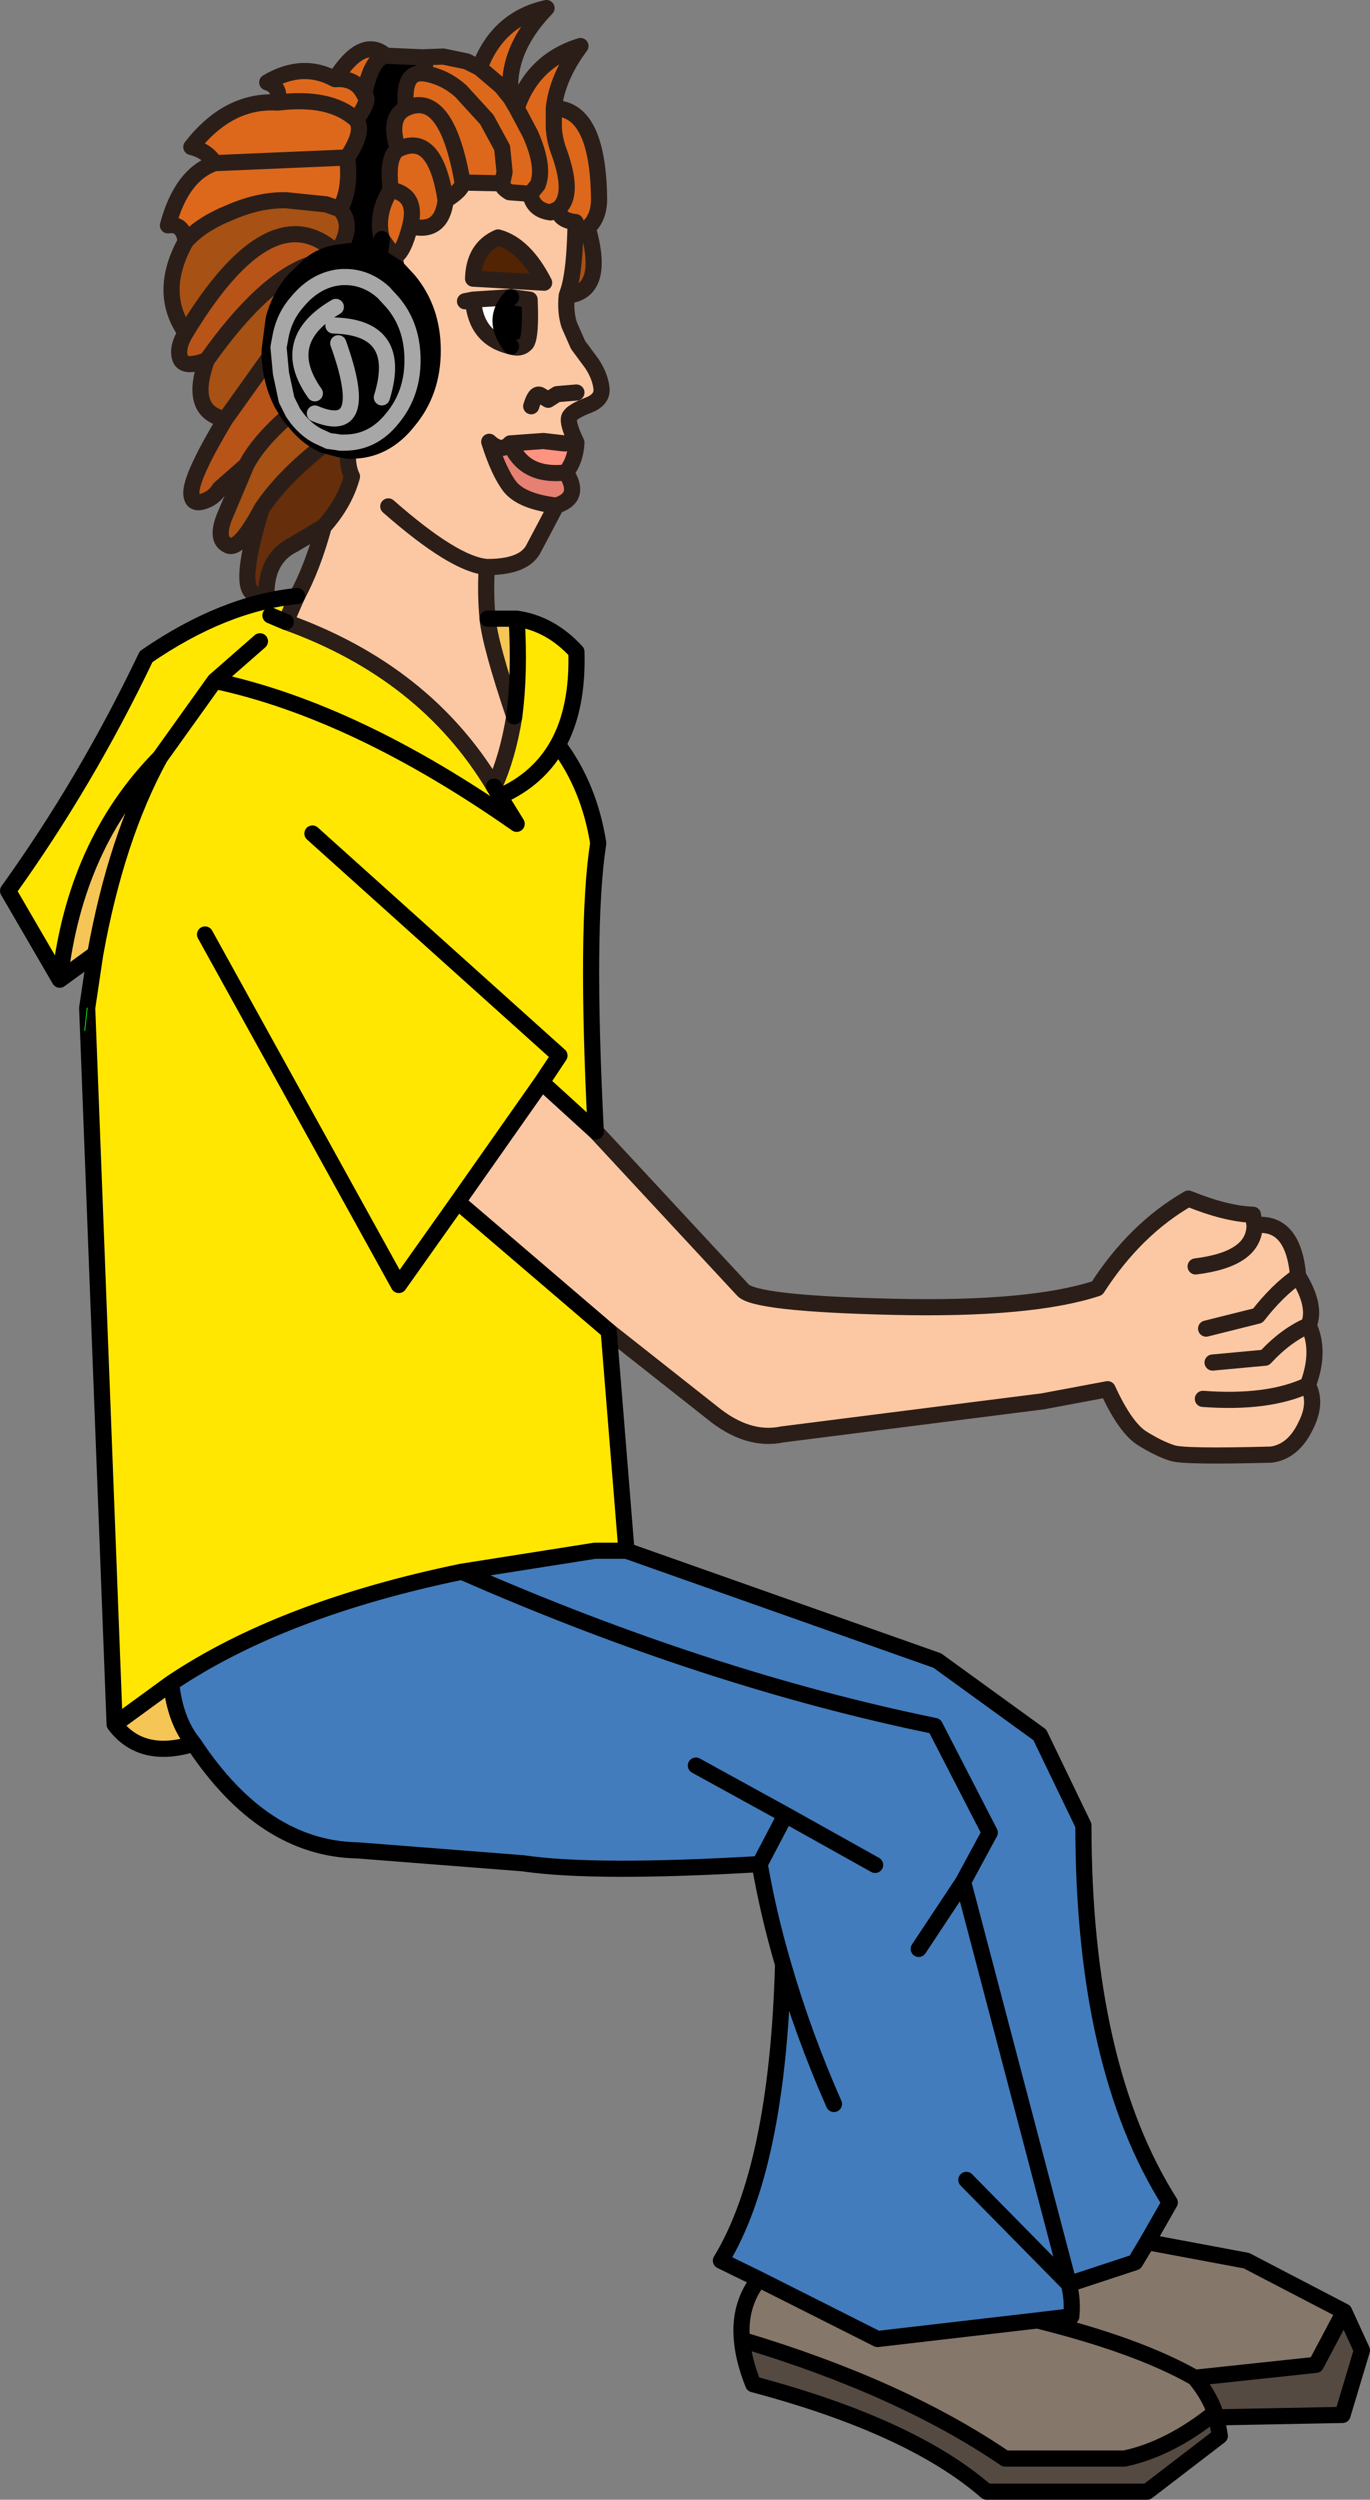 <?xml version="1.0" encoding="UTF-8" standalone="no"?>
<svg xmlns:xlink="http://www.w3.org/1999/xlink" height="154.75px" width="84.85px" xmlns="http://www.w3.org/2000/svg">
  <rect width="100%" height="100%" fill="#808080" stroke="none"/>
  <g transform="matrix(1.0, 0.0, 0.0, 1.0, 18.9, 110.5)">
    <path d="M16.2 -92.2 Q16.1 -91.2 16.35 -90.4 L16.9 -89.15 17.75 -88.0 Q18.25 -87.25 18.35 -86.5 18.45 -85.75 17.5 -85.4 16.6 -85.05 16.4 -84.75 16.15 -84.45 16.8 -83.1 L16.05 -83.05 14.75 -83.2 12.7 -83.05 Q12.15 -82.45 11.4 -83.15 12.0 -81.25 12.7 -80.35 13.45 -79.45 15.55 -79.2 L15.0 -78.15 14.1 -76.45 Q13.5 -75.45 11.5 -75.4 L11.25 -75.4 Q11.15 -73.75 11.3 -72.2 11.45 -70.6 12.95 -66.15 12.55 -63.65 11.7 -61.8 7.45 -68.9 -1.2 -72.0 L-0.5 -73.6 Q0.45 -75.35 1.15 -77.9 2.45 -79.35 2.9 -81.0 2.6 -81.6 2.65 -82.6 L2.85 -82.6 Q4.95 -82.6 6.4 -84.45 7.9 -86.25 7.9 -88.8 7.9 -91.35 6.4 -93.15 L5.75 -93.85 5.65 -93.95 5.55 -94.6 Q6.1 -94.9 6.5 -96.5 8.45 -96.0 8.7 -98.1 9.75 -98.75 9.75 -99.2 L12.2 -99.15 Q12.15 -98.9 12.65 -98.6 L13.95 -98.5 Q14.1 -97.5 15.2 -97.35 L15.65 -97.55 Q15.75 -96.85 16.75 -96.75 16.7 -93.7 16.3 -92.5 L16.2 -92.2 M18.0 -40.45 L27.1 -30.65 Q27.8 -29.8 36.4 -29.6 44.95 -29.4 49.05 -30.75 51.4 -34.4 54.7 -36.3 57.05 -35.35 58.7 -35.3 L58.8 -34.65 Q61.2 -34.95 61.5 -31.5 62.65 -29.65 62.15 -28.45 62.9 -26.85 62.1 -24.75 62.7 -23.65 61.95 -22.2 61.2 -20.65 59.85 -20.45 54.4 -20.3 53.7 -20.55 52.9 -20.8 51.85 -21.45 50.8 -22.1 49.7 -24.5 L45.7 -23.75 29.55 -21.7 Q27.4 -21.25 25.2 -23.05 L18.8 -28.1 9.45 -36.1 14.65 -43.5 18.0 -40.45 M14.0 -85.35 Q14.25 -86.2 14.55 -86.05 L15.05 -85.75 15.6 -86.1 16.8 -86.2 15.6 -86.1 15.05 -85.75 14.55 -86.05 Q14.25 -86.2 14.0 -85.35 M12.75 -89.05 Q13.35 -88.85 13.7 -89.25 14.0 -89.7 13.9 -91.95 L12.75 -92.1 10.4 -91.95 Q10.55 -89.55 12.75 -89.05 M9.9 -91.85 L10.4 -91.95 9.9 -91.85 M11.95 -95.8 Q10.45 -95.15 10.4 -93.25 L14.8 -93.0 Q13.6 -95.35 11.95 -95.8 M5.15 -79.15 Q9.25 -75.55 11.25 -75.4 9.25 -75.55 5.15 -79.15 M55.8 -28.25 L59.0 -29.05 Q60.25 -30.65 61.5 -31.5 60.25 -30.65 59.0 -29.05 L55.8 -28.25 M55.6 -23.9 Q59.65 -23.6 62.1 -24.75 59.65 -23.6 55.6 -23.9 M62.15 -28.45 Q60.75 -27.85 59.45 -26.45 L56.2 -26.15 59.45 -26.45 Q60.75 -27.85 62.15 -28.45 M55.15 -32.1 Q58.8 -32.55 58.8 -34.65 58.8 -32.55 55.15 -32.1" fill="#fcc8a3" fill-rule="evenodd" stroke="none"/>
    <path d="M-1.7 -104.15 Q-1.5 -105.15 -2.35 -105.4 -0.15 -106.7 1.85 -105.6 3.15 -105.7 3.65 -104.65 3.15 -105.7 1.85 -105.6 3.55 -108.3 5.0 -107.05 4.1 -106.9 3.65 -104.65 4.1 -104.35 3.15 -103.1 1.55 -104.55 -1.7 -104.15 1.55 -104.55 3.15 -103.1 3.7 -102.4 2.6 -100.75 L-5.6 -100.4 2.6 -100.75 Q2.85 -98.8 2.15 -97.55 L1.3 -97.85 -1.15 -98.1 Q-2.8 -98.15 -4.65 -97.35 -6.5 -96.6 -7.4 -95.55 -7.55 -96.7 -8.5 -96.55 -7.65 -99.7 -5.6 -100.4 -6.05 -101.15 -7.05 -101.4 -4.75 -104.35 -1.7 -104.15 M7.25 -106.95 L8.55 -107.0 10.0 -106.7 10.8 -106.3 Q11.95 -109.35 14.95 -110.0 12.35 -107.3 12.75 -104.4 L13.1 -103.8 Q14.1 -106.75 17.05 -107.65 15.6 -105.7 15.4 -103.8 18.1 -103.8 18.2 -98.35 18.25 -97.05 17.5 -96.4 L17.35 -96.25 Q17.0 -96.05 16.75 -96.75 15.75 -96.85 15.65 -97.55 L15.2 -97.35 Q14.1 -97.5 13.95 -98.5 L12.65 -98.6 Q12.15 -98.9 12.2 -99.15 L9.75 -99.2 Q9.75 -98.75 8.7 -98.1 8.45 -96.0 6.5 -96.5 6.1 -94.9 5.55 -94.6 L4.75 -95.7 Q4.35 -97.25 5.3 -98.75 5.05 -100.8 5.75 -101.25 5.1 -103.25 6.25 -103.8 6.0 -106.15 7.4 -105.95 7.5 -106.7 7.25 -106.95 M12.75 -104.4 L12.15 -105.15 10.8 -106.3 12.15 -105.15 12.75 -104.4 M7.4 -105.95 Q8.65 -105.75 9.65 -104.85 L11.25 -103.1 12.2 -101.35 12.35 -99.85 12.2 -99.15 12.35 -99.85 12.2 -101.35 11.25 -103.1 9.65 -104.85 Q8.65 -105.75 7.4 -105.95 M15.65 -97.55 Q16.75 -98.4 15.65 -101.3 15.45 -101.9 15.4 -102.55 L15.4 -103.8 15.4 -102.55 Q15.45 -101.9 15.65 -101.3 16.75 -98.4 15.65 -97.55 M13.95 -98.5 L14.4 -99.05 Q14.85 -100.15 13.95 -102.2 L13.1 -103.8 13.95 -102.2 Q14.85 -100.15 14.4 -99.05 L13.95 -98.5 M5.75 -101.25 Q8.05 -102.4 8.7 -98.1 8.05 -102.4 5.75 -101.25 M9.75 -99.2 Q8.75 -104.95 6.25 -103.8 8.75 -104.95 9.75 -99.2 M6.5 -96.5 Q7.0 -98.45 5.3 -98.75 7.0 -98.45 6.5 -96.5" fill="#dd681b" fill-rule="evenodd" stroke="none"/>
    <path d="M3.15 -103.1 Q4.1 -104.35 3.65 -104.65 4.1 -106.9 5.0 -107.05 L7.25 -106.95 Q7.5 -106.7 7.4 -105.95 6.0 -106.15 6.25 -103.8 5.1 -103.25 5.75 -101.25 5.05 -100.8 5.3 -98.75 4.35 -97.25 4.75 -95.7 L4.6 -94.6 5.65 -93.95 5.75 -93.85 6.4 -93.15 Q7.9 -91.35 7.9 -88.8 7.9 -86.25 6.4 -84.45 4.95 -82.6 2.85 -82.6 L2.65 -82.6 2.1 -82.7 1.15 -82.95 0.85 -83.1 Q0.0 -83.55 -0.7 -84.45 L-1.0 -84.8 -1.4 -85.45 Q-2.1 -86.75 -2.2 -88.4 L-2.2 -88.8 -1.95 -90.75 Q-1.6 -92.1 -0.7 -93.15 L0.35 -94.15 Q1.05 -94.7 1.95 -94.85 L2.7 -94.95 2.85 -94.95 4.6 -94.6 2.85 -94.95 2.7 -94.95 1.95 -94.85 Q3.1 -96.5 2.15 -97.55 2.85 -98.8 2.6 -100.75 3.7 -102.4 3.15 -103.1 M12.75 -92.1 L13.9 -91.95 Q14.0 -89.7 13.7 -89.25 13.35 -88.85 12.75 -89.05 11.45 -90.7 12.75 -92.1 M5.4 -91.8 L4.85 -92.4 Q3.85 -93.3 2.6 -93.35 L2.45 -93.35 2.3 -93.35 Q0.7 -93.25 -0.5 -91.8 -1.25 -90.95 -1.5 -89.8 L-1.65 -89.0 -1.5 -87.4 -1.15 -85.75 -0.75 -84.95 -0.5 -84.6 Q0.1 -83.85 0.8 -83.5 L1.45 -83.2 1.85 -83.15 2.15 -83.1 2.45 -83.1 Q4.2 -83.1 5.4 -84.6 6.65 -86.1 6.65 -88.2 6.65 -90.35 5.4 -91.8 6.65 -90.35 6.65 -88.2 6.65 -86.1 5.4 -84.6 4.2 -83.1 2.45 -83.1 L2.15 -83.1 1.85 -83.15 1.45 -83.2 0.8 -83.5 Q0.1 -83.85 -0.5 -84.6 L-0.75 -84.95 -1.15 -85.75 -1.5 -87.4 -1.65 -89.0 -1.5 -89.8 Q-1.25 -90.95 -0.5 -91.8 0.7 -93.25 2.3 -93.35 L2.45 -93.35 2.6 -93.35 Q3.85 -93.3 4.85 -92.4 L5.4 -91.8 M0.6 -86.15 Q-1.7 -89.4 1.9 -91.5 -1.7 -89.4 0.6 -86.15 M0.6 -84.9 Q4.15 -83.4 2.05 -89.25 4.15 -83.4 0.6 -84.9 M4.75 -85.9 Q6.1 -90.25 1.75 -90.35 6.1 -90.25 4.75 -85.9" fill="#000000" fill-rule="evenodd" stroke="none"/>
    <path d="M11.95 -95.8 Q13.6 -95.35 14.8 -93.0 L10.4 -93.25 Q10.45 -95.15 11.95 -95.8" fill="#522403" fill-rule="evenodd" stroke="none"/>
    <path d="M17.5 -96.4 Q18.65 -92.4 16.2 -92.2 L16.3 -92.5 Q16.7 -93.7 16.75 -96.75 17.0 -96.05 17.35 -96.25 L17.5 -96.4 M-7.4 -95.55 Q-6.5 -96.6 -4.65 -97.35 -2.8 -98.15 -1.15 -98.1 L1.3 -97.85 2.15 -97.55 Q3.1 -96.5 1.95 -94.85 -2.1 -98.65 -7.4 -89.9 -9.15 -92.4 -7.4 -95.55 M5.55 -94.6 L5.65 -93.95 4.6 -94.6 4.75 -95.7 5.55 -94.6 M0.35 -94.15 L-0.7 -93.15 Q-1.6 -92.1 -1.95 -90.75 L-2.2 -88.8 -2.2 -88.4 -4.95 -84.55 Q-7.25 -85.0 -6.1 -88.2 -2.6 -93.15 0.35 -94.15 M-1.0 -84.8 L-0.7 -84.45 Q0.0 -83.55 0.85 -83.1 L1.15 -82.95 Q-1.4 -80.95 -2.7 -79.0 -4.1 -76.35 -4.8 -76.75 -5.55 -77.1 -5.0 -78.5 L-3.65 -81.7 Q-2.9 -83.15 -1.0 -84.8" fill="#a75114" fill-rule="evenodd" stroke="none"/>
    <path d="M12.75 -89.05 Q10.55 -89.55 10.4 -91.95 L12.75 -92.1 Q11.45 -90.7 12.75 -89.05" fill="#ffffff" fill-rule="evenodd" stroke="none"/>
    <path d="M16.8 -83.1 Q16.75 -82.0 16.15 -81.25 13.55 -80.95 12.7 -83.05 L14.75 -83.2 16.05 -83.05 16.8 -83.1" fill="#fe9381" fill-rule="evenodd" stroke="none"/>
    <path d="M16.15 -81.25 Q17.15 -79.7 15.55 -79.2 13.45 -79.45 12.7 -80.35 12.0 -81.25 11.4 -83.15 12.15 -82.45 12.7 -83.05 13.55 -80.95 16.15 -81.25" fill="#e68072" fill-rule="evenodd" stroke="none"/>
    <path d="M11.3 -72.2 L13.1 -72.2 Q13.3 -68.8 12.95 -66.15 11.45 -70.6 11.3 -72.2 M-6.9 -2.55 Q-10.15 -1.55 -11.8 -3.75 L-8.3 -6.3 Q-8.05 -3.95 -6.9 -2.55 M-13.0 -51.45 L-15.2 -49.85 Q-14.25 -58.25 -9.0 -63.6 -11.7 -58.65 -13.0 -51.45" fill="#f5c556" fill-rule="evenodd" stroke="none"/>
    <path d="M13.1 -72.2 Q15.2 -71.9 16.8 -70.15 16.9 -66.65 15.65 -64.4 17.6 -61.8 18.15 -58.3 17.35 -53.15 18.0 -40.45 L14.65 -43.5 9.45 -36.1 18.8 -28.1 19.9 -14.5 17.95 -14.5 9.7 -13.2 Q-1.45 -10.9 -8.3 -6.3 L-11.8 -3.75 -13.5 -48.1 -13.0 -51.45 Q-11.7 -58.65 -9.0 -63.6 -14.25 -58.25 -15.2 -49.85 L-18.4 -55.35 Q-13.55 -62.1 -9.85 -69.85 -5.05 -73.15 -0.5 -73.6 L-1.2 -72.0 Q7.45 -68.9 11.7 -61.8 12.55 -63.65 12.95 -66.15 13.3 -68.8 13.1 -72.2 M-2.8 -70.8 L-5.6 -68.35 -9.0 -63.6 -5.6 -68.35 -2.8 -70.8 M-1.2 -72.0 L-2.15 -72.4 -1.2 -72.0 M15.65 -64.4 Q14.45 -62.25 12.05 -61.2 L11.7 -61.8 12.05 -61.2 Q14.45 -62.25 15.65 -64.4 M-5.6 -68.35 Q3.1 -66.5 13.1 -59.5 L12.05 -61.2 13.1 -59.5 Q3.1 -66.5 -5.6 -68.35 M-6.2 -52.65 L5.8 -30.95 9.45 -36.1 5.8 -30.95 -6.2 -52.65 M0.45 -58.9 L15.75 -45.15 14.65 -43.5 15.75 -45.15 0.45 -58.9" fill="#ffe701" fill-rule="evenodd" stroke="none"/>
    <path d="M0.35 -94.15 Q-2.6 -93.15 -6.1 -88.2 -7.55 -87.65 -7.75 -88.35 -7.95 -89.0 -7.4 -89.9 -2.1 -98.65 1.95 -94.85 1.05 -94.7 0.35 -94.15 M-4.95 -84.55 L-2.2 -88.4 Q-2.1 -86.75 -1.4 -85.45 L-1.0 -84.8 Q-2.9 -83.15 -3.65 -81.7 L-5.3 -80.25 Q-5.65 -79.65 -6.35 -79.45 -7.05 -79.25 -7.05 -80.0 -7.05 -81.05 -4.95 -84.55" fill="#b85418" fill-rule="evenodd" stroke="none"/>
    <path d="M2.65 -82.6 Q2.6 -81.6 2.9 -81.0 2.45 -79.35 1.15 -77.9 L-0.7 -76.8 Q-2.35 -76.0 -2.4 -73.85 -4.6 -72.8 -2.7 -79.0 -1.4 -80.95 1.15 -82.95 L2.1 -82.7 2.65 -82.6" fill="#662e0b" fill-rule="evenodd" stroke="none"/>
    <path d="M19.9 -14.5 L39.15 -7.7 45.5 -3.1 48.2 2.5 Q48.2 17.4 53.55 25.85 L52.15 28.3 51.4 29.55 47.3 30.9 40.75 6.0 42.4 2.95 39.0 -3.65 Q24.85 -6.55 9.7 -13.2 24.85 -6.55 39.0 -3.65 L42.4 2.95 40.75 6.0 47.3 30.9 Q47.55 31.85 47.45 32.9 L45.35 33.15 35.45 34.3 28.1 30.6 25.75 29.45 Q29.25 23.7 29.6 11.1 28.7 8.05 28.15 4.9 17.9 5.5 13.5 4.85 L3.25 4.05 Q-2.6 3.95 -6.9 -2.55 -8.05 -3.95 -8.3 -6.3 -1.45 -10.9 9.7 -13.2 L17.95 -14.5 19.9 -14.5 M35.3 4.95 L29.75 1.85 24.2 -1.2 29.75 1.85 35.3 4.95 M32.75 19.75 Q30.85 15.45 29.6 11.1 30.85 15.45 32.75 19.75 M38.0 10.15 L40.75 6.0 38.0 10.15 M40.95 24.45 L47.3 30.9 40.95 24.45 M28.15 4.9 L29.75 1.85 28.15 4.9" fill="#427cbc" fill-rule="evenodd" stroke="none"/>
    <path d="M52.15 28.3 L58.3 29.45 64.35 32.6 62.6 35.9 55.1 36.7 Q56.0 37.8 56.35 38.85 53.55 41.1 50.75 41.7 L43.35 41.7 Q36.9 37.3 27.05 34.35 26.85 32.2 28.1 30.6 L35.45 34.3 45.35 33.15 47.45 32.9 Q47.55 31.85 47.3 30.9 L51.4 29.55 52.15 28.3 M55.1 36.7 Q51.6 34.7 45.35 33.15 51.6 34.7 55.1 36.7" fill="#85776a" fill-rule="evenodd" stroke="none"/>
    <path d="M64.35 32.6 L65.45 35.0 64.25 39.0 56.45 39.15 56.65 40.3 52.15 43.75 42.2 43.75 Q37.55 39.7 27.75 37.1 27.15 35.6 27.05 34.35 36.9 37.3 43.35 41.7 L50.75 41.7 Q53.55 41.1 56.35 38.85 56.0 37.8 55.1 36.7 L62.6 35.9 64.35 32.6 M56.45 39.15 L56.35 38.85 56.45 39.15" fill="#544a41" fill-rule="evenodd" stroke="none"/>
    <path d="M1.85 -105.6 Q-0.15 -106.7 -2.35 -105.4 -1.5 -105.15 -1.7 -104.15 1.55 -104.55 3.15 -103.1 4.1 -104.35 3.65 -104.65 3.15 -105.7 1.85 -105.6 3.55 -108.3 5.0 -107.05 L7.25 -106.95 8.55 -107.0 10.0 -106.7 10.8 -106.3 Q11.95 -109.35 14.95 -110.0 12.35 -107.3 12.75 -104.4 L13.1 -103.8 Q14.1 -106.75 17.05 -107.65 15.6 -105.7 15.4 -103.8 18.1 -103.8 18.2 -98.35 18.25 -97.05 17.5 -96.4 18.65 -92.4 16.2 -92.2 16.1 -91.2 16.35 -90.4 L16.9 -89.15 17.75 -88.0 Q18.25 -87.25 18.35 -86.5 18.45 -85.75 17.5 -85.4 16.6 -85.05 16.4 -84.75 16.15 -84.45 16.8 -83.1 16.75 -82.0 16.15 -81.25 17.15 -79.7 15.55 -79.2 L15.0 -78.15 14.1 -76.45 Q13.5 -75.45 11.5 -75.4 L11.25 -75.4 Q11.15 -73.75 11.3 -72.2 11.45 -70.6 12.95 -66.15 12.55 -63.65 11.7 -61.8 7.45 -68.9 -1.2 -72.0 L-0.5 -73.6 Q0.45 -75.35 1.15 -77.9 L-0.7 -76.8 Q-2.35 -76.0 -2.4 -73.85 -4.6 -72.8 -2.7 -79.0 -4.1 -76.35 -4.8 -76.75 -5.55 -77.1 -5.0 -78.5 L-3.65 -81.7 Q-2.9 -83.15 -1.0 -84.8 M18.0 -40.45 L27.1 -30.65 Q27.8 -29.8 36.4 -29.6 44.95 -29.4 49.05 -30.75 51.4 -34.4 54.7 -36.3 57.05 -35.35 58.7 -35.3 L58.8 -34.65 Q61.2 -34.95 61.5 -31.5 62.65 -29.65 62.15 -28.45 62.9 -26.85 62.1 -24.75 62.7 -23.65 61.95 -22.2 61.2 -20.65 59.85 -20.45 54.4 -20.3 53.7 -20.55 52.9 -20.8 51.85 -21.45 50.8 -22.1 49.7 -24.5 L45.7 -23.75 29.55 -21.7 Q27.4 -21.25 25.2 -23.05 L18.8 -28.1 M-5.6 -100.4 L2.6 -100.75 Q3.7 -102.4 3.15 -103.1 M-1.7 -104.15 Q-4.75 -104.35 -7.05 -101.4 -6.05 -101.15 -5.6 -100.4 -7.65 -99.7 -8.5 -96.55 -7.55 -96.7 -7.4 -95.55 -6.5 -96.6 -4.65 -97.35 -2.8 -98.15 -1.15 -98.1 L1.3 -97.85 2.15 -97.55 Q2.85 -98.8 2.6 -100.75 M10.8 -106.3 L12.15 -105.15 12.75 -104.4 M4.75 -95.7 Q4.35 -97.25 5.3 -98.75 5.05 -100.8 5.75 -101.25 5.1 -103.25 6.25 -103.8 6.0 -106.15 7.4 -105.95 7.5 -106.7 7.25 -106.95 M5.0 -107.05 Q4.1 -106.9 3.65 -104.65 M12.2 -99.15 L12.35 -99.85 12.2 -101.35 11.25 -103.1 9.65 -104.85 Q8.65 -105.75 7.4 -105.95 M16.75 -96.75 Q15.75 -96.85 15.65 -97.55 L15.2 -97.35 Q14.1 -97.5 13.95 -98.5 L12.65 -98.6 Q12.15 -98.9 12.2 -99.15 L9.75 -99.2 Q9.75 -98.75 8.7 -98.1 8.45 -96.0 6.5 -96.5 6.1 -94.9 5.55 -94.6 L5.65 -93.95 M2.65 -82.6 Q2.6 -81.6 2.9 -81.0 2.45 -79.35 1.15 -77.9 M6.25 -103.8 Q8.75 -104.95 9.75 -99.2 M8.7 -98.1 Q8.05 -102.4 5.75 -101.25 M13.1 -103.8 L13.95 -102.2 Q14.85 -100.15 14.4 -99.05 L13.95 -98.5 M15.4 -103.8 L15.4 -102.55 Q15.45 -101.9 15.65 -101.3 16.75 -98.4 15.65 -97.55 M16.75 -96.75 Q16.7 -93.7 16.3 -92.5 L16.2 -92.2 M17.5 -96.4 L17.35 -96.25 Q17.0 -96.05 16.75 -96.75 M16.8 -86.2 L15.6 -86.1 15.05 -85.75 14.55 -86.05 Q14.25 -86.2 14.0 -85.35 M12.75 -92.1 L13.9 -91.95 Q14.0 -89.7 13.7 -89.25 13.35 -88.85 12.75 -89.05 10.55 -89.55 10.4 -91.95 L9.9 -91.85 M12.75 -92.1 L10.4 -91.95 M11.95 -95.8 Q13.6 -95.35 14.8 -93.0 L10.4 -93.25 Q10.45 -95.15 11.95 -95.8 M5.55 -94.6 L4.75 -95.7 M12.7 -83.05 Q12.15 -82.45 11.4 -83.15 12.0 -81.25 12.7 -80.35 13.45 -79.45 15.55 -79.2 M11.25 -75.4 Q9.25 -75.55 5.15 -79.15 M16.8 -83.1 L16.05 -83.05 14.75 -83.2 12.7 -83.05 Q13.55 -80.95 16.15 -81.25 M1.95 -94.85 Q3.1 -96.5 2.15 -97.55 M0.35 -94.15 Q-2.6 -93.15 -6.1 -88.2 -7.25 -85.0 -4.95 -84.55 L-2.2 -88.4 M1.95 -94.85 Q-2.1 -98.65 -7.4 -89.9 -7.95 -89.0 -7.75 -88.35 -7.55 -87.65 -6.1 -88.2 M-7.4 -95.55 Q-9.15 -92.4 -7.4 -89.9 M-4.95 -84.55 Q-7.05 -81.05 -7.05 -80.0 -7.05 -79.25 -6.35 -79.45 -5.65 -79.65 -5.3 -80.25 L-3.65 -81.7 M-2.7 -79.0 Q-1.4 -80.95 1.15 -82.95 M5.3 -98.75 Q7.0 -98.45 6.5 -96.5 M58.8 -34.65 Q58.8 -32.55 55.15 -32.1 M56.2 -26.15 L59.45 -26.45 Q60.75 -27.85 62.15 -28.45 M62.1 -24.75 Q59.65 -23.6 55.6 -23.9 M61.5 -31.5 Q60.25 -30.65 59.0 -29.05 L55.8 -28.25" fill="none" stroke="#2b1e18" stroke-linecap="round" stroke-linejoin="round" stroke-width="1.0"/>
    <path d="M11.3 -72.2 L13.1 -72.2 Q15.2 -71.9 16.8 -70.15 16.9 -66.65 15.65 -64.4 17.6 -61.8 18.15 -58.3 17.35 -53.15 18.0 -40.45 L14.65 -43.5 9.45 -36.1 18.8 -28.1 19.9 -14.5 39.15 -7.7 45.5 -3.1 48.2 2.5 Q48.2 17.4 53.55 25.85 L52.15 28.3 58.3 29.45 64.35 32.6 65.45 35.0 64.25 39.0 56.45 39.15 56.65 40.3 52.15 43.75 42.2 43.75 Q37.55 39.7 27.75 37.1 27.15 35.6 27.05 34.35 26.85 32.2 28.1 30.6 L25.75 29.45 Q29.25 23.7 29.6 11.1 28.7 8.05 28.15 4.9 17.9 5.5 13.5 4.85 L3.25 4.05 Q-2.6 3.95 -6.9 -2.55 -10.15 -1.55 -11.8 -3.75 L-13.5 -48.1 -13.0 -51.45 Q-11.7 -58.65 -9.0 -63.6 -14.25 -58.25 -15.2 -49.85 L-18.4 -55.35 Q-13.55 -62.1 -9.85 -69.85 -5.05 -73.15 -0.5 -73.6 M5.65 -93.95 L5.75 -93.85 6.4 -93.15 Q7.9 -91.35 7.9 -88.8 7.9 -86.25 6.4 -84.45 4.95 -82.6 2.85 -82.6 L2.65 -82.6 2.1 -82.7 1.15 -82.95 0.85 -83.1 Q0.0 -83.55 -0.7 -84.45 L-1.0 -84.8 -1.4 -85.45 Q-2.1 -86.75 -2.2 -88.4 L-2.2 -88.8 -1.95 -90.75 Q-1.6 -92.1 -0.7 -93.15 L0.35 -94.15 Q1.05 -94.7 1.95 -94.85 L2.7 -94.95 2.85 -94.95 4.6 -94.6 5.65 -93.95 M4.75 -95.7 L4.6 -94.6 M12.75 -89.05 Q11.45 -90.7 12.75 -92.1 M-2.15 -72.4 L-1.2 -72.0 M-9.0 -63.6 L-5.6 -68.35 -2.8 -70.8 M-15.2 -49.85 L-13.0 -51.45 M11.7 -61.8 L12.05 -61.2 Q14.45 -62.25 15.65 -64.4 M13.1 -72.2 Q13.3 -68.8 12.95 -66.15 M12.05 -61.2 L13.1 -59.5 Q3.1 -66.5 -5.6 -68.35 M24.2 -1.2 L29.75 1.85 35.3 4.95 M9.7 -13.2 Q24.85 -6.55 39.0 -3.65 L42.4 2.95 40.75 6.0 47.3 30.9 51.4 29.55 52.15 28.3 M14.65 -43.5 L15.75 -45.15 0.45 -58.9 M9.45 -36.1 L5.8 -30.95 -6.2 -52.65 M-8.3 -6.3 L-11.8 -3.75 M-6.9 -2.55 Q-8.05 -3.95 -8.3 -6.3 -1.45 -10.9 9.7 -13.2 L17.95 -14.5 19.9 -14.5 M40.75 6.0 L38.0 10.15 M29.6 11.1 Q30.85 15.45 32.75 19.75 M28.1 30.6 L35.45 34.3 45.35 33.15 47.45 32.9 Q47.55 31.85 47.3 30.9 L40.95 24.45 M56.35 38.85 Q53.55 41.1 50.75 41.7 L43.35 41.7 Q36.9 37.3 27.05 34.35 M64.35 32.6 L62.6 35.9 55.1 36.7 Q56.0 37.8 56.35 38.85 L56.45 39.15 M45.35 33.15 Q51.6 34.7 55.1 36.7 M29.75 1.85 L28.15 4.9" fill="none" stroke="#000000" stroke-linecap="round" stroke-linejoin="round" stroke-width="1.0"/>
    <path d="M-13.5 -48.1 L-13.65 -46.7" fill="none" stroke="#00ff00" stroke-linecap="round" stroke-linejoin="round" stroke-width="0.05"/>
    <path d="M5.4 -91.8 Q6.65 -90.35 6.65 -88.2 6.65 -86.1 5.4 -84.6 4.2 -83.1 2.45 -83.1 L2.15 -83.1 1.85 -83.15 1.45 -83.2 0.8 -83.5 Q0.1 -83.85 -0.5 -84.6 L-0.75 -84.95 -1.15 -85.75 -1.5 -87.4 -1.65 -89.0 -1.5 -89.8 Q-1.25 -90.95 -0.5 -91.8 0.7 -93.25 2.3 -93.35 L2.45 -93.35 2.6 -93.35 Q3.85 -93.3 4.85 -92.4 L5.4 -91.8 M1.9 -91.5 Q-1.7 -89.4 0.6 -86.15 M2.05 -89.25 Q4.15 -83.4 0.6 -84.9 M1.75 -90.35 Q6.1 -90.25 4.75 -85.9" fill="none" stroke="#a7a7a7" stroke-linecap="round" stroke-linejoin="round" stroke-width="1.0"/>
  </g>
</svg>
